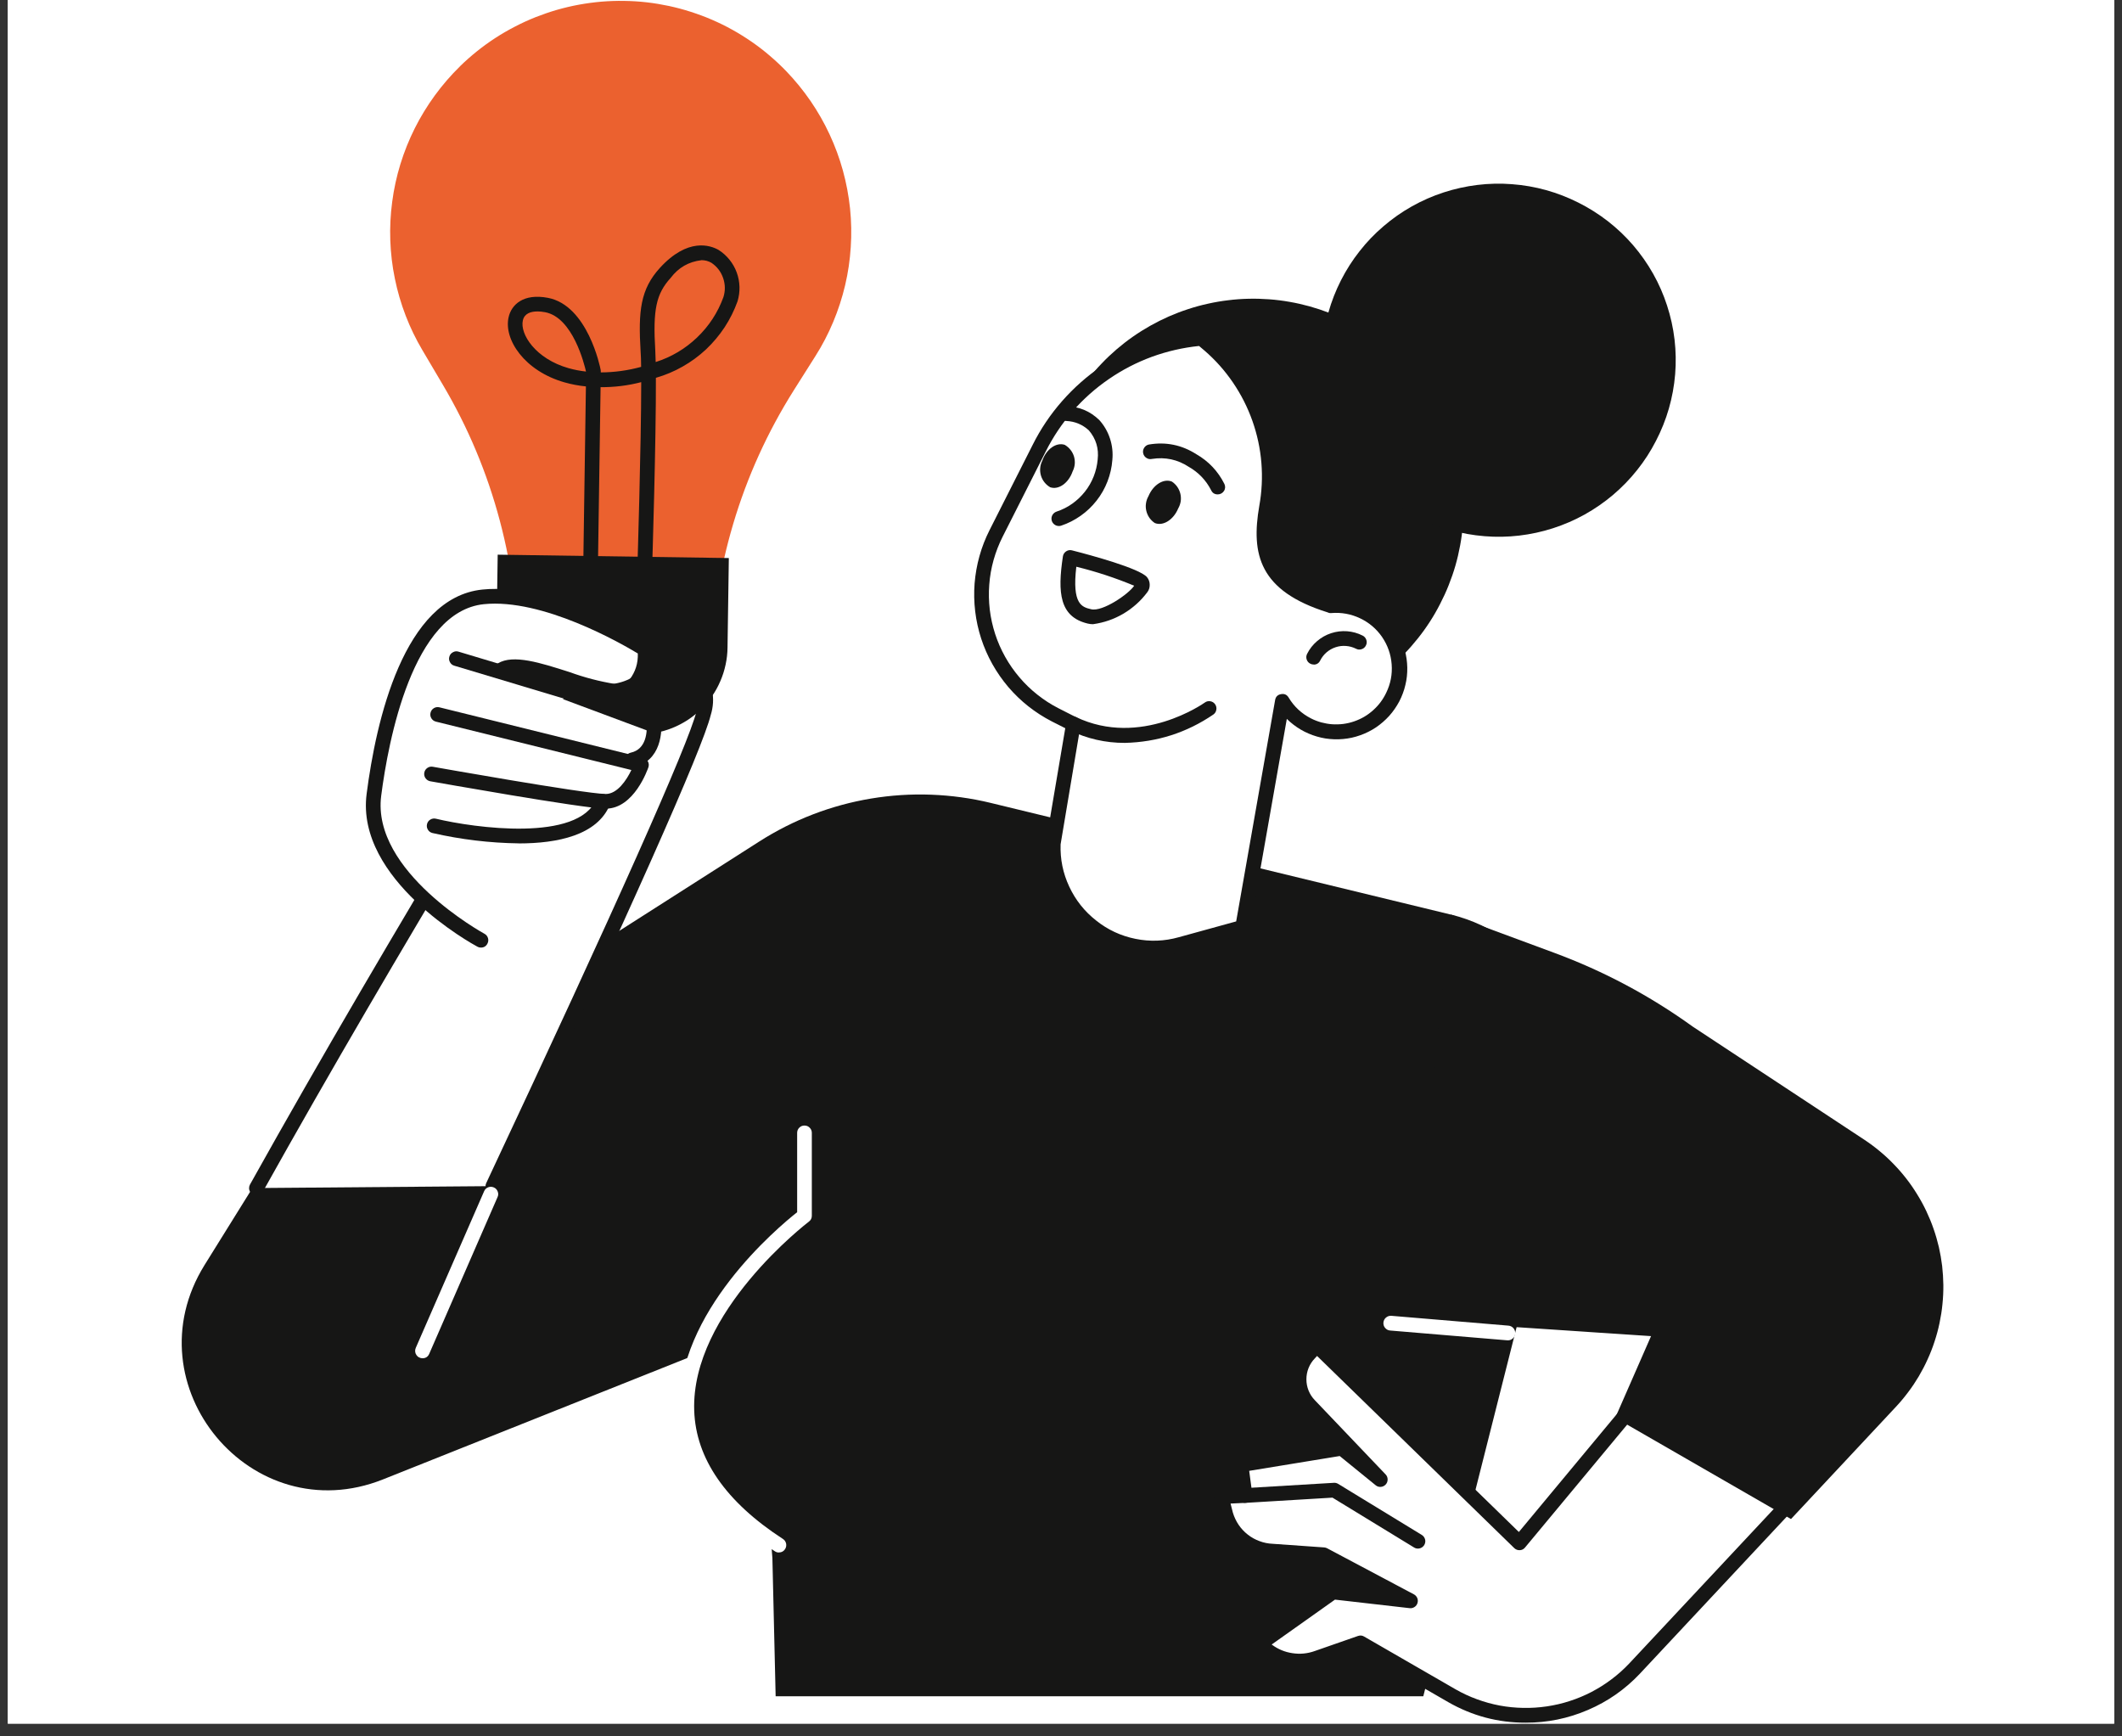 <svg xmlns="http://www.w3.org/2000/svg" xmlns:xlink="http://www.w3.org/1999/xlink" width="220" zoomAndPan="magnify" viewBox="0 0 165 135" height="180" preserveAspectRatio="xMidYMid meet" version="1.2"><rect x="0" y="0" width="165" height="135" fill="#333333" stroke="none"/><defs><clipPath id="7800f468e3"><path d="M 0.605 0 L 164.391 0 L 164.391 134.008 L 0.605 134.008 Z M 0.605 0 "/></clipPath><clipPath id="8ded24c0f0"><path d="M 14.129 61 L 123 61 L 123 132 L 14.129 132 Z M 14.129 61 "/></clipPath><clipPath id="1c23293899"><path d="M 109 71 L 151.113 71 L 151.113 119 L 109 119 Z M 109 71 "/></clipPath></defs><g id="8271aecc46"><g clip-rule="nonzero" clip-path="url(#7800f468e3)"><path style=" stroke:none;fill-rule:nonzero;fill:#ffffff;fill-opacity:1;" d="M 0.605 0 L 164.395 0 L 164.395 134.008 L 0.605 134.008 Z M 0.605 0 "/><path style=" stroke:none;fill-rule:nonzero;fill:#ffffff;fill-opacity:1;" d="M 0.605 0 L 164.395 0 L 164.395 134.008 L 0.605 134.008 Z M 0.605 0 "/></g><g clip-rule="nonzero" clip-path="url(#8ded24c0f0)"><path style=" stroke:none;fill-rule:nonzero;fill:#161615;fill-opacity:1;" d="M 112.824 71.109 L 77.039 62.426 C 75.516 62.055 73.969 61.844 72.402 61.785 C 70.832 61.727 69.273 61.828 67.727 62.086 C 66.18 62.344 64.676 62.754 63.211 63.316 C 61.746 63.879 60.352 64.586 59.031 65.43 L 21.469 89.41 L 15.906 98.352 C 10.09 107.715 19.559 119.094 29.781 115.02 L 58.668 103.5 L 60.059 121.145 L 60.312 131.879 L 110.672 131.879 L 122.074 86.781 C 122.297 85.965 122.438 85.133 122.492 84.285 C 122.547 83.441 122.52 82.598 122.406 81.758 C 122.293 80.918 122.098 80.098 121.82 79.297 C 121.543 78.496 121.188 77.73 120.758 77 C 120.324 76.27 119.828 75.59 119.258 74.957 C 118.691 74.328 118.066 73.758 117.387 73.254 C 116.707 72.746 115.98 72.312 115.211 71.953 C 114.445 71.59 113.648 71.309 112.824 71.105 "/></g><path style=" stroke:none;fill-rule:nonzero;fill:#ffffff;fill-opacity:1;" d="M 38.328 92.219 C 45.887 76.113 53.914 58.648 54.715 55.445 C 56.254 49.262 44.953 50.035 44.953 50.035 C 44.953 50.035 31.238 72.105 19.949 92.367 Z M 38.328 92.219 "/><path style=" stroke:none;fill-rule:nonzero;fill:#161615;fill-opacity:1;" d="M 19.938 92.941 C 19.836 92.941 19.742 92.918 19.652 92.867 C 19.566 92.816 19.496 92.746 19.445 92.66 C 19.395 92.57 19.367 92.477 19.367 92.375 C 19.367 92.273 19.391 92.18 19.441 92.09 C 30.617 72.051 44.332 49.953 44.469 49.73 C 44.574 49.57 44.723 49.48 44.914 49.469 C 45.207 49.449 52.125 49.012 54.57 51.941 C 54.984 52.453 55.254 53.031 55.375 53.68 C 55.5 54.324 55.461 54.961 55.266 55.59 C 54.602 58.266 49.082 70.672 38.844 92.469 C 38.777 92.613 38.668 92.711 38.52 92.766 C 38.371 92.82 38.227 92.812 38.082 92.746 C 37.941 92.676 37.844 92.57 37.789 92.418 C 37.734 92.27 37.742 92.125 37.809 91.98 C 47.867 70.559 53.52 57.875 54.156 55.312 C 54.309 54.863 54.344 54.402 54.262 53.938 C 54.18 53.469 53.988 53.047 53.695 52.676 C 51.875 50.492 46.574 50.547 45.281 50.598 C 43.719 53.117 30.953 73.801 20.438 92.652 C 20.328 92.852 20.164 92.949 19.938 92.945 "/><path style=" stroke:none;fill-rule:nonzero;fill:#eb612f;fill-opacity:1;" d="M 35.777 5.148 C 35.059 5.852 34.406 6.605 33.812 7.418 C 33.223 8.227 32.699 9.082 32.25 9.977 C 31.801 10.875 31.43 11.801 31.133 12.762 C 30.84 13.719 30.625 14.695 30.496 15.691 C 30.363 16.684 30.312 17.68 30.348 18.684 C 30.383 19.688 30.5 20.68 30.703 21.66 C 30.902 22.645 31.184 23.602 31.543 24.539 C 31.902 25.473 32.34 26.375 32.852 27.238 L 34.445 29.934 C 36.402 33.246 37.875 36.758 38.863 40.477 C 39.852 44.195 40.316 47.977 40.258 51.82 L 40.25 52.449 L 55.273 52.668 L 55.285 52.039 C 55.336 48.195 55.914 44.43 57.008 40.742 C 58.102 37.055 59.68 33.586 61.73 30.332 L 63.402 27.688 C 63.941 26.84 64.402 25.953 64.789 25.027 C 65.176 24.102 65.484 23.152 65.715 22.176 C 65.945 21.199 66.09 20.211 66.152 19.211 C 66.219 18.211 66.199 17.211 66.098 16.211 C 65.992 15.215 65.809 14.234 65.543 13.266 C 65.277 12.301 64.93 11.359 64.508 10.453 C 64.086 9.543 63.59 8.676 63.023 7.848 C 62.453 7.02 61.82 6.246 61.125 5.523 C 60.715 5.102 60.289 4.699 59.84 4.32 C 59.395 3.938 58.93 3.582 58.445 3.246 C 57.961 2.914 57.465 2.602 56.949 2.316 C 56.438 2.031 55.91 1.773 55.371 1.539 C 54.832 1.305 54.281 1.102 53.723 0.922 C 53.164 0.742 52.598 0.59 52.02 0.465 C 51.445 0.344 50.867 0.246 50.285 0.18 C 49.699 0.113 49.113 0.078 48.527 0.07 C 47.938 0.059 47.352 0.082 46.766 0.129 C 46.18 0.18 45.598 0.258 45.02 0.363 C 44.441 0.469 43.871 0.605 43.305 0.766 C 42.742 0.93 42.188 1.121 41.641 1.336 C 41.094 1.555 40.559 1.797 40.039 2.07 C 39.516 2.34 39.008 2.633 38.516 2.953 C 38.023 3.273 37.547 3.617 37.09 3.984 C 36.633 4.352 36.191 4.738 35.773 5.148 "/><path style=" stroke:none;fill-rule:nonzero;fill:#161615;fill-opacity:1;" d="M 49.633 57.102 L 45.332 57.035 C 44.883 57.027 44.438 56.977 43.996 56.883 C 43.559 56.785 43.133 56.648 42.719 56.469 C 42.305 56.289 41.914 56.074 41.543 55.816 C 41.176 55.562 40.832 55.27 40.52 54.949 C 40.207 54.625 39.93 54.273 39.684 53.895 C 39.441 53.516 39.238 53.121 39.074 52.703 C 38.906 52.281 38.785 51.852 38.707 51.41 C 38.625 50.969 38.59 50.523 38.598 50.074 L 38.699 43.125 L 56.672 43.387 L 56.57 50.336 C 56.566 50.785 56.516 51.23 56.422 51.668 C 56.328 52.109 56.195 52.535 56.016 52.945 C 55.84 53.359 55.625 53.75 55.371 54.121 C 55.117 54.492 54.828 54.836 54.504 55.148 C 54.184 55.461 53.832 55.742 53.457 55.988 C 53.078 56.23 52.68 56.438 52.262 56.605 C 51.844 56.77 51.414 56.895 50.973 56.977 C 50.531 57.059 50.086 57.098 49.633 57.094 "/><path style=" stroke:none;fill-rule:nonzero;fill:#161615;fill-opacity:1;" d="M 54.539 20.23 C 53.547 20.348 52.754 20.805 52.152 21.602 C 51.02 22.848 50.758 24.062 50.953 27.262 C 50.965 27.5 50.977 27.801 50.984 28.148 C 52.207 27.758 53.277 27.121 54.203 26.238 C 55.129 25.352 55.809 24.309 56.25 23.105 C 56.406 22.605 56.398 22.109 56.227 21.613 C 56.055 21.117 55.75 20.723 55.316 20.43 C 55.074 20.293 54.816 20.227 54.543 20.227 M 41.777 24.215 C 41.289 24.215 40.785 24.359 40.656 24.906 C 40.41 25.969 41.641 27.898 44.211 28.625 C 44.656 28.75 45.105 28.836 45.566 28.887 C 45.434 28.316 44.547 24.684 42.387 24.273 C 42.184 24.234 41.98 24.215 41.777 24.211 M 50.133 44.73 L 50.113 44.73 C 49.957 44.723 49.824 44.664 49.715 44.551 C 49.609 44.434 49.559 44.297 49.562 44.141 C 49.562 44.027 49.859 34.66 49.859 29.711 C 48.824 29.98 47.77 30.109 46.699 30.102 L 46.496 43.855 C 46.492 44.012 46.43 44.145 46.32 44.254 C 46.207 44.363 46.074 44.418 45.918 44.422 C 45.762 44.418 45.625 44.359 45.516 44.246 C 45.406 44.133 45.352 43.996 45.355 43.84 L 45.559 30.043 C 44.996 29.988 44.445 29.883 43.902 29.73 C 40.793 28.852 39.141 26.391 39.551 24.648 C 39.773 23.688 40.695 22.793 42.602 23.156 C 45.695 23.742 46.668 28.543 46.703 28.746 C 46.711 28.785 46.715 28.824 46.715 28.863 L 46.715 28.953 C 47.781 28.949 48.824 28.805 49.852 28.523 C 49.852 28.035 49.832 27.629 49.812 27.328 C 49.621 24.176 49.797 22.492 51.312 20.828 C 53.473 18.465 55.223 19.062 55.871 19.43 C 56.199 19.637 56.48 19.891 56.723 20.191 C 56.965 20.492 57.152 20.82 57.285 21.184 C 57.418 21.543 57.488 21.918 57.5 22.301 C 57.512 22.684 57.457 23.062 57.348 23.43 C 57.09 24.141 56.758 24.812 56.344 25.445 C 55.926 26.074 55.445 26.648 54.895 27.168 C 54.34 27.684 53.738 28.129 53.078 28.5 C 52.422 28.875 51.73 29.164 51 29.375 C 51.02 34.203 50.723 43.703 50.707 44.18 C 50.703 44.332 50.645 44.465 50.535 44.57 C 50.422 44.68 50.289 44.73 50.137 44.73 "/><path style=" stroke:none;fill-rule:nonzero;fill:#161615;fill-opacity:1;" d="M 111.977 46.957 C 111.734 47.434 111.469 47.895 111.18 48.34 C 110.891 48.789 110.578 49.223 110.246 49.637 C 109.914 50.055 109.562 50.457 109.191 50.84 C 108.82 51.223 108.434 51.586 108.027 51.93 C 107.621 52.277 107.195 52.602 106.758 52.902 C 106.32 53.207 105.867 53.488 105.402 53.746 C 104.934 54.008 104.457 54.242 103.969 54.457 C 103.477 54.668 102.98 54.855 102.473 55.02 C 101.965 55.184 101.449 55.32 100.926 55.434 C 100.406 55.547 99.879 55.637 99.348 55.695 C 98.82 55.758 98.285 55.793 97.754 55.805 C 97.219 55.812 96.688 55.797 96.156 55.754 C 95.621 55.711 95.094 55.645 94.57 55.547 C 94.043 55.453 93.523 55.336 93.012 55.188 C 92.496 55.043 91.992 54.875 91.496 54.68 C 91 54.484 90.512 54.266 90.039 54.023 C 89.562 53.781 89.098 53.516 88.648 53.23 C 88.199 52.941 87.766 52.633 87.348 52.301 C 86.93 51.973 86.527 51.621 86.145 51.254 C 85.758 50.883 85.395 50.496 85.047 50.09 C 84.699 49.684 84.375 49.266 84.07 48.828 C 83.766 48.391 83.48 47.938 83.219 47.473 C 82.961 47.008 82.723 46.531 82.508 46.043 C 82.293 45.555 82.105 45.059 81.941 44.551 C 81.773 44.047 81.637 43.531 81.52 43.012 C 81.406 42.492 81.316 41.969 81.254 41.438 C 81.191 40.91 81.152 40.379 81.145 39.844 C 81.133 39.312 81.148 38.781 81.188 38.25 C 81.23 37.719 81.297 37.191 81.391 36.664 C 81.484 36.141 81.605 35.621 81.746 35.109 C 81.891 34.598 82.062 34.094 82.254 33.598 C 82.449 33.098 82.668 32.613 82.91 32.137 C 83.148 31.664 83.414 31.203 83.703 30.754 C 83.988 30.305 84.297 29.871 84.629 29.449 C 84.957 29.031 85.305 28.629 85.676 28.246 C 86.043 27.859 86.434 27.496 86.836 27.148 C 87.242 26.801 87.664 26.473 88.102 26.168 C 88.539 25.863 88.988 25.582 89.453 25.32 C 89.918 25.059 90.395 24.82 90.883 24.605 C 91.375 24.391 91.871 24.199 92.379 24.035 C 92.887 23.867 93.398 23.727 93.922 23.613 C 94.441 23.496 94.969 23.406 95.496 23.344 C 96.027 23.277 96.559 23.238 97.094 23.227 C 97.625 23.215 98.16 23.23 98.691 23.27 C 99.223 23.309 99.75 23.375 100.277 23.469 C 100.805 23.559 101.324 23.68 101.836 23.82 C 102.352 23.965 102.859 24.133 103.355 24.324 C 103.852 24.516 104.34 24.734 104.816 24.973 C 105.297 25.215 105.766 25.477 106.219 25.762 C 106.672 26.051 107.113 26.355 107.535 26.688 C 107.961 27.016 108.367 27.367 108.754 27.738 C 109.145 28.105 109.516 28.496 109.863 28.902 C 110.215 29.309 110.543 29.73 110.852 30.172 C 111.16 30.609 111.449 31.062 111.711 31.531 C 111.973 31.996 112.215 32.477 112.43 32.969 C 112.645 33.461 112.836 33.961 113.004 34.469 C 113.168 34.98 113.309 35.496 113.426 36.023 C 113.539 36.547 113.629 37.074 113.691 37.605 C 113.754 38.141 113.789 38.676 113.797 39.211 C 113.809 39.746 113.789 40.281 113.746 40.816 C 113.703 41.352 113.633 41.883 113.535 42.41 C 113.438 42.938 113.316 43.461 113.168 43.977 C 113.02 44.492 112.844 44.996 112.645 45.496 C 112.449 45.996 112.223 46.48 111.977 46.957 "/><path style=" stroke:none;fill-rule:nonzero;fill:#161615;fill-opacity:1;" d="M 128.762 34.277 C 128.352 35.078 127.867 35.832 127.305 36.535 C 126.746 37.242 126.121 37.883 125.434 38.469 C 124.746 39.051 124.012 39.559 123.223 40 C 122.434 40.438 121.613 40.793 120.754 41.07 C 119.895 41.348 119.02 41.535 118.125 41.641 C 117.227 41.746 116.332 41.762 115.434 41.688 C 114.535 41.617 113.648 41.457 112.781 41.211 C 111.914 40.969 111.082 40.641 110.277 40.23 C 109.473 39.82 108.719 39.336 108.012 38.781 C 107.305 38.223 106.656 37.602 106.07 36.918 C 105.488 36.234 104.973 35.496 104.535 34.711 C 104.094 33.926 103.734 33.105 103.453 32.25 C 103.176 31.395 102.984 30.52 102.875 29.625 C 102.77 28.734 102.75 27.836 102.82 26.941 C 102.891 26.043 103.047 25.16 103.293 24.293 C 103.535 23.43 103.863 22.594 104.27 21.793 C 104.68 20.988 105.16 20.234 105.719 19.527 C 106.273 18.816 106.895 18.172 107.582 17.586 C 108.266 17 109 16.484 109.785 16.043 C 110.57 15.602 111.391 15.242 112.25 14.961 C 113.105 14.684 113.98 14.488 114.875 14.379 C 115.773 14.27 116.668 14.25 117.566 14.32 C 118.465 14.387 119.352 14.539 120.219 14.781 C 121.086 15.023 121.926 15.348 122.73 15.754 C 123.539 16.16 124.305 16.641 125.02 17.195 C 125.738 17.754 126.391 18.375 126.984 19.062 C 127.574 19.75 128.094 20.488 128.539 21.277 C 128.984 22.066 129.348 22.895 129.625 23.754 C 129.906 24.617 130.102 25.496 130.207 26.398 C 130.312 27.297 130.328 28.199 130.254 29.102 C 130.18 30.004 130.016 30.895 129.766 31.766 C 129.516 32.633 129.18 33.473 128.762 34.277 "/><path style=" stroke:none;fill-rule:nonzero;fill:#ffffff;fill-opacity:1;" d="M 106.008 47.551 C 105.207 47.168 104.367 47.016 103.484 47.094 C 98.516 45.566 97.844 43.121 98.48 39.438 C 98.691 38.281 98.754 37.117 98.66 35.945 C 98.566 34.773 98.32 33.637 97.93 32.527 C 97.535 31.422 97.008 30.383 96.344 29.414 C 95.68 28.445 94.898 27.578 94.008 26.812 L 93.426 26.305 C 92.098 26.422 90.805 26.703 89.547 27.148 C 88.293 27.594 87.109 28.191 86.008 28.938 C 84.902 29.684 83.91 30.559 83.031 31.559 C 82.148 32.559 81.41 33.656 80.809 34.844 L 77.457 41.469 C 77.148 42.082 76.898 42.723 76.715 43.383 C 76.527 44.047 76.41 44.723 76.355 45.406 C 76.305 46.094 76.316 46.777 76.398 47.461 C 76.48 48.145 76.629 48.812 76.84 49.469 C 77.055 50.121 77.328 50.75 77.668 51.352 C 78.004 51.953 78.395 52.516 78.84 53.039 C 79.289 53.562 79.781 54.039 80.324 54.465 C 80.863 54.891 81.441 55.262 82.055 55.578 L 83.469 56.297 L 81.898 65.586 C 81.887 65.895 81.895 66.199 81.922 66.504 C 81.945 66.809 81.988 67.113 82.047 67.41 C 82.109 67.711 82.188 68.008 82.281 68.297 C 82.379 68.59 82.488 68.875 82.617 69.152 C 82.746 69.43 82.891 69.699 83.051 69.961 C 83.215 70.219 83.387 70.473 83.578 70.711 C 83.766 70.953 83.973 71.18 84.188 71.398 C 84.402 71.613 84.633 71.816 84.871 72.008 C 85.113 72.195 85.363 72.371 85.625 72.531 C 85.887 72.691 86.156 72.84 86.434 72.969 C 86.711 73.098 86.996 73.207 87.289 73.305 C 87.578 73.398 87.875 73.48 88.176 73.539 C 88.477 73.602 88.777 73.645 89.086 73.672 C 89.391 73.695 89.695 73.703 90.004 73.695 C 90.309 73.684 90.613 73.656 90.918 73.609 C 91.219 73.562 91.52 73.5 91.816 73.422 L 96.633 72.09 L 99.723 54.535 C 100.184 55.305 100.812 55.902 101.605 56.328 C 102.398 56.754 103.246 56.941 104.145 56.898 C 105.043 56.852 105.867 56.582 106.617 56.078 C 107.363 55.578 107.93 54.922 108.312 54.109 C 108.449 53.816 108.555 53.516 108.629 53.203 C 108.707 52.891 108.754 52.574 108.77 52.254 C 108.785 51.934 108.77 51.613 108.723 51.297 C 108.676 50.977 108.602 50.668 108.496 50.363 C 108.387 50.062 108.254 49.77 108.09 49.492 C 107.926 49.215 107.738 48.957 107.527 48.715 C 107.312 48.477 107.078 48.258 106.824 48.062 C 106.57 47.867 106.297 47.695 106.008 47.555 "/><path style=" stroke:none;fill-rule:nonzero;fill:#161615;fill-opacity:1;" d="M 82.469 65.645 C 82.43 66.793 82.652 67.891 83.141 68.934 C 83.629 69.977 84.324 70.855 85.23 71.566 C 86.133 72.289 87.152 72.762 88.285 72.992 C 89.418 73.223 90.543 73.18 91.656 72.867 L 96.121 71.637 L 99.148 54.434 C 99.191 54.172 99.344 54.016 99.605 53.969 C 99.867 53.918 100.066 54.008 100.203 54.238 C 100.625 54.941 101.203 55.477 101.934 55.852 C 102.191 55.984 102.457 56.086 102.734 56.164 C 103.016 56.238 103.297 56.289 103.586 56.309 C 103.871 56.328 104.16 56.32 104.445 56.285 C 104.73 56.246 105.012 56.184 105.281 56.09 C 105.555 55.996 105.816 55.879 106.066 55.734 C 106.316 55.59 106.547 55.418 106.762 55.227 C 106.977 55.035 107.172 54.824 107.344 54.598 C 107.516 54.367 107.664 54.121 107.789 53.859 C 108.129 53.16 108.27 52.426 108.211 51.648 C 108.152 50.875 107.902 50.164 107.465 49.523 C 107.023 48.883 106.449 48.398 105.746 48.066 C 105.043 47.734 104.301 47.602 103.523 47.664 C 103.418 47.676 103.32 47.656 103.227 47.609 C 97.918 45.949 97.266 43.098 97.918 39.332 C 98.117 38.227 98.172 37.113 98.082 35.992 C 97.992 34.875 97.758 33.785 97.383 32.723 C 97.008 31.664 96.504 30.672 95.871 29.742 C 95.238 28.812 94.496 27.98 93.645 27.246 L 93.234 26.898 C 91.977 27.027 90.754 27.309 89.562 27.742 C 88.375 28.18 87.262 28.754 86.219 29.473 C 85.176 30.188 84.238 31.023 83.406 31.977 C 82.578 32.93 81.879 33.973 81.312 35.102 L 77.961 41.73 C 77.668 42.309 77.434 42.914 77.258 43.539 C 77.082 44.168 76.969 44.805 76.922 45.453 C 76.871 46.102 76.887 46.746 76.961 47.395 C 77.039 48.039 77.18 48.672 77.379 49.289 C 77.582 49.91 77.84 50.5 78.16 51.07 C 78.477 51.637 78.848 52.168 79.27 52.664 C 79.691 53.16 80.156 53.609 80.668 54.012 C 81.18 54.418 81.723 54.77 82.305 55.066 L 83.719 55.785 C 83.969 55.914 84.07 56.117 84.02 56.395 Z M 89.707 74.281 C 89.141 74.277 88.586 74.219 88.031 74.102 C 87.48 73.984 86.945 73.816 86.43 73.594 C 85.91 73.371 85.418 73.102 84.957 72.777 C 84.492 72.457 84.066 72.094 83.676 71.688 C 83.285 71.281 82.941 70.844 82.637 70.367 C 82.336 69.891 82.086 69.391 81.883 68.867 C 81.68 68.34 81.535 67.801 81.441 67.246 C 81.348 66.691 81.312 66.133 81.328 65.57 C 81.328 65.543 81.328 65.52 81.328 65.492 L 82.832 56.617 L 81.789 56.09 C 81.145 55.758 80.535 55.367 79.965 54.918 C 79.395 54.469 78.875 53.965 78.402 53.414 C 77.934 52.859 77.52 52.27 77.164 51.633 C 76.809 51 76.52 50.34 76.293 49.648 C 76.07 48.961 75.914 48.254 75.828 47.535 C 75.742 46.812 75.727 46.09 75.781 45.367 C 75.84 44.645 75.965 43.934 76.16 43.234 C 76.355 42.535 76.617 41.863 76.945 41.215 L 80.297 34.586 C 80.914 33.352 81.68 32.215 82.59 31.18 C 83.504 30.141 84.531 29.234 85.676 28.457 C 86.82 27.684 88.047 27.066 89.348 26.605 C 90.652 26.145 91.996 25.855 93.371 25.738 C 93.527 25.727 93.668 25.77 93.789 25.871 L 94.383 26.371 C 95.309 27.172 96.117 28.078 96.809 29.09 C 97.5 30.098 98.051 31.184 98.461 32.336 C 98.867 33.488 99.121 34.676 99.223 35.895 C 99.32 37.117 99.262 38.328 99.047 39.531 C 98.449 42.957 98.996 45.09 103.562 46.52 C 103.793 46.504 104.02 46.5 104.25 46.516 C 104.477 46.527 104.703 46.555 104.93 46.598 C 105.152 46.637 105.375 46.695 105.594 46.762 C 105.812 46.832 106.023 46.914 106.23 47.012 C 106.438 47.105 106.641 47.215 106.836 47.336 C 107.027 47.457 107.215 47.586 107.391 47.73 C 107.57 47.875 107.738 48.031 107.895 48.195 C 108.055 48.359 108.203 48.531 108.34 48.715 C 108.477 48.898 108.602 49.09 108.711 49.289 C 108.824 49.488 108.926 49.691 109.012 49.902 C 109.102 50.113 109.172 50.332 109.234 50.551 C 109.293 50.77 109.34 50.996 109.371 51.219 C 109.402 51.445 109.422 51.676 109.426 51.902 C 109.43 52.129 109.418 52.359 109.395 52.586 C 109.371 52.812 109.332 53.035 109.277 53.258 C 109.227 53.48 109.16 53.699 109.078 53.914 C 109 54.129 108.906 54.336 108.801 54.539 C 108.695 54.738 108.574 54.934 108.445 55.121 C 108.316 55.309 108.172 55.488 108.02 55.66 C 107.867 55.828 107.703 55.988 107.531 56.137 C 107.359 56.289 107.176 56.426 106.988 56.555 C 106.797 56.68 106.602 56.797 106.395 56.898 C 106.191 57 105.98 57.09 105.766 57.164 C 105.551 57.242 105.332 57.305 105.105 57.355 C 104.883 57.402 104.656 57.438 104.43 57.457 C 104.203 57.48 103.973 57.484 103.746 57.477 C 103.516 57.469 103.289 57.449 103.062 57.414 C 102.836 57.375 102.613 57.328 102.395 57.262 C 102.176 57.199 101.961 57.121 101.75 57.031 C 101.539 56.941 101.336 56.84 101.141 56.723 C 100.941 56.605 100.754 56.48 100.574 56.34 C 100.391 56.199 100.219 56.051 100.059 55.891 L 97.188 72.191 C 97.145 72.43 97.008 72.582 96.777 72.645 L 91.961 73.977 C 91.219 74.18 90.469 74.281 89.699 74.285 "/><path style=" stroke:none;fill-rule:nonzero;fill:#161615;fill-opacity:1;" d="M 89.301 38.574 C 89.203 38.746 89.137 38.93 89.109 39.129 C 89.078 39.324 89.086 39.523 89.133 39.715 C 89.18 39.91 89.258 40.09 89.371 40.254 C 89.488 40.418 89.629 40.555 89.793 40.664 C 90.43 40.926 91.242 40.422 91.613 39.531 C 91.711 39.359 91.777 39.172 91.809 38.977 C 91.836 38.777 91.828 38.582 91.781 38.387 C 91.734 38.195 91.656 38.016 91.543 37.852 C 91.426 37.688 91.289 37.551 91.121 37.441 C 90.484 37.18 89.672 37.684 89.301 38.574 "/><path style=" stroke:none;fill-rule:nonzero;fill:#161615;fill-opacity:1;" d="M 83.691 44.062 C 83.344 47.004 84.137 47.199 84.844 47.367 C 85.727 47.586 87.777 46.176 88.188 45.539 C 86.727 44.93 85.23 44.438 83.691 44.062 M 85.008 48.531 C 84.863 48.531 84.719 48.516 84.574 48.48 C 82.391 47.957 82.219 46.09 82.648 43.258 C 82.676 43.09 82.758 42.961 82.898 42.867 C 83.039 42.773 83.191 42.746 83.355 42.789 C 84.902 43.184 88.57 44.184 89.18 44.863 C 89.324 45.039 89.398 45.238 89.398 45.465 C 89.402 45.688 89.336 45.891 89.195 46.066 C 88.688 46.738 88.07 47.285 87.348 47.715 C 86.621 48.141 85.84 48.41 85.008 48.527 "/><path style=" stroke:none;fill-rule:nonzero;fill:#161615;fill-opacity:1;" d="M 94.688 38.438 C 94.445 38.438 94.273 38.328 94.172 38.109 C 93.773 37.336 93.195 36.73 92.438 36.297 C 91.562 35.723 90.609 35.52 89.574 35.68 C 89.422 35.715 89.277 35.691 89.145 35.605 C 89.012 35.52 88.926 35.402 88.891 35.246 C 88.855 35.094 88.883 34.949 88.965 34.816 C 89.051 34.684 89.168 34.598 89.324 34.562 C 90.656 34.336 91.891 34.59 93.027 35.316 C 93.984 35.867 94.707 36.637 95.203 37.621 C 95.246 37.711 95.266 37.805 95.262 37.902 C 95.254 38 95.227 38.09 95.172 38.172 C 95.121 38.254 95.051 38.32 94.965 38.367 C 94.879 38.414 94.789 38.438 94.691 38.438 "/><path style=" stroke:none;fill-rule:nonzero;fill:#161615;fill-opacity:1;" d="M 81.043 35.824 C 80.953 36.004 80.898 36.191 80.883 36.391 C 80.863 36.59 80.887 36.785 80.941 36.977 C 81 37.168 81.09 37.344 81.215 37.5 C 81.34 37.656 81.488 37.785 81.66 37.883 C 82.316 38.109 83.094 37.555 83.406 36.645 C 83.496 36.469 83.551 36.277 83.57 36.078 C 83.586 35.883 83.566 35.688 83.512 35.496 C 83.453 35.305 83.363 35.129 83.238 34.973 C 83.113 34.816 82.965 34.688 82.793 34.586 C 82.133 34.363 81.355 34.918 81.043 35.824 "/><path style=" stroke:none;fill-rule:nonzero;fill:#161615;fill-opacity:1;" d="M 87.469 57.758 C 85.957 57.762 84.52 57.434 83.16 56.773 C 83.016 56.707 82.918 56.598 82.867 56.449 C 82.816 56.301 82.82 56.156 82.891 56.012 C 82.957 55.871 83.066 55.773 83.215 55.719 C 83.363 55.668 83.508 55.676 83.652 55.742 C 88.691 58.164 93.633 54.656 93.684 54.621 C 93.812 54.527 93.953 54.496 94.109 54.52 C 94.266 54.547 94.391 54.625 94.48 54.75 C 94.57 54.879 94.605 55.023 94.578 55.176 C 94.555 55.332 94.477 55.457 94.348 55.551 C 92.273 56.965 89.977 57.699 87.461 57.758 "/><path style=" stroke:none;fill-rule:nonzero;fill:#161615;fill-opacity:1;" d="M 102.152 51.664 C 102.059 51.668 101.969 51.645 101.887 51.602 C 101.746 51.531 101.652 51.422 101.602 51.27 C 101.555 51.121 101.566 50.977 101.637 50.836 C 101.828 50.453 102.086 50.125 102.41 49.848 C 102.734 49.57 103.098 49.363 103.504 49.23 C 103.906 49.098 104.324 49.047 104.75 49.078 C 105.176 49.113 105.578 49.223 105.957 49.418 C 106.098 49.488 106.191 49.602 106.242 49.75 C 106.293 49.902 106.281 50.047 106.207 50.188 C 106.137 50.328 106.027 50.426 105.875 50.473 C 105.727 50.523 105.582 50.512 105.441 50.438 C 105.195 50.316 104.934 50.242 104.66 50.223 C 104.387 50.199 104.117 50.234 103.855 50.32 C 103.594 50.406 103.359 50.539 103.148 50.719 C 102.941 50.898 102.777 51.113 102.652 51.359 C 102.547 51.566 102.379 51.672 102.145 51.672 "/><path style=" stroke:none;fill-rule:nonzero;fill:#161615;fill-opacity:1;" d="M 82.328 40.895 C 82.191 40.895 82.066 40.848 81.961 40.758 C 81.852 40.664 81.789 40.551 81.766 40.414 C 81.746 40.273 81.77 40.145 81.844 40.023 C 81.918 39.906 82.02 39.824 82.152 39.777 C 82.59 39.633 82.996 39.43 83.371 39.164 C 83.746 38.898 84.074 38.586 84.359 38.227 C 84.645 37.867 84.871 37.473 85.039 37.047 C 85.207 36.621 85.312 36.18 85.352 35.723 C 85.449 34.867 85.223 34.113 84.664 33.457 C 84.168 33.004 83.586 32.762 82.914 32.73 C 82.758 32.727 82.625 32.672 82.512 32.562 C 82.402 32.453 82.344 32.324 82.336 32.168 C 82.332 32.008 82.387 31.875 82.496 31.762 C 82.605 31.648 82.738 31.59 82.898 31.586 C 83.898 31.602 84.758 31.961 85.477 32.656 C 85.859 33.082 86.137 33.566 86.312 34.105 C 86.488 34.648 86.547 35.203 86.492 35.77 C 86.449 36.344 86.32 36.898 86.113 37.434 C 85.906 37.969 85.625 38.465 85.27 38.918 C 84.914 39.371 84.504 39.766 84.031 40.098 C 83.562 40.43 83.055 40.688 82.508 40.871 C 82.449 40.887 82.391 40.898 82.328 40.898 "/><path style=" stroke:none;fill-rule:nonzero;fill:#ffffff;fill-opacity:1;" d="M 41.516 64.805 L 36.148 72.723 C 36.148 72.723 28.492 67.926 29.062 61.793 C 29.633 55.664 32.332 46.574 37.559 46.402 C 42.785 46.234 50.145 50.477 50.145 50.477 C 50.145 50.477 50.641 52.629 47.809 53.152 C 46.402 53.355 45.055 53.758 43.762 54.352 L 50.363 56.812 C 50.43 57.918 50.109 58.898 49.395 59.746 C 48.211 61.348 47.121 64.273 41.516 64.801 "/><path style=" stroke:none;fill-rule:nonzero;fill:#161615;fill-opacity:1;" d="M 37.387 73.672 C 37.293 73.672 37.207 73.652 37.125 73.605 C 36.734 73.398 27.641 68.402 28.508 61.723 C 29.238 56.055 31.387 46.461 37.512 45.836 C 43.02 45.27 50.16 49.805 50.461 49.996 C 50.621 50.102 50.707 50.25 50.723 50.441 C 50.82 51.641 50.492 52.711 49.75 53.656 C 49.176 54.203 48.496 54.422 47.711 54.312 C 46.422 54.117 45.164 53.793 43.938 53.344 C 42.207 52.793 40.055 52.098 39.305 52.559 C 39.168 52.641 39.027 52.66 38.871 52.625 C 38.719 52.586 38.602 52.5 38.523 52.363 C 38.438 52.23 38.418 52.086 38.453 51.93 C 38.492 51.777 38.578 51.656 38.715 51.574 C 39.914 50.848 42.035 51.535 44.289 52.254 C 45.438 52.672 46.613 52.98 47.82 53.176 C 48.25 53.246 48.629 53.137 48.949 52.84 C 49.41 52.238 49.621 51.559 49.594 50.805 C 48.277 50.008 42.188 46.512 37.629 46.973 C 32.086 47.539 30.195 57.574 29.641 61.867 C 28.875 67.77 37.578 72.547 37.668 72.598 C 37.809 72.672 37.898 72.785 37.945 72.938 C 37.988 73.086 37.973 73.23 37.898 73.371 C 37.793 73.57 37.625 73.672 37.398 73.672 "/><path style=" stroke:none;fill-rule:nonzero;fill:#161615;fill-opacity:1;" d="M 49.172 59.645 C 49.023 59.645 48.898 59.598 48.789 59.496 C 48.68 59.398 48.621 59.277 48.605 59.133 C 48.59 58.988 48.625 58.855 48.711 58.738 C 48.797 58.621 48.91 58.547 49.051 58.516 C 50.266 58.25 50.324 56.895 50.285 56.246 L 35.328 51.758 C 35.176 51.715 35.062 51.621 34.988 51.484 C 34.91 51.344 34.895 51.199 34.941 51.051 C 34.984 50.898 35.078 50.785 35.219 50.711 C 35.355 50.633 35.5 50.617 35.652 50.664 L 50.969 55.262 C 51.191 55.332 51.324 55.48 51.363 55.711 C 51.566 56.871 51.391 59.184 49.285 59.637 C 49.246 59.648 49.207 59.652 49.164 59.652 "/><path style=" stroke:none;fill-rule:nonzero;fill:#161615;fill-opacity:1;" d="M 47.117 62.875 L 47.062 62.875 C 45.191 62.832 33.934 60.824 33.457 60.742 C 33.301 60.711 33.18 60.633 33.086 60.504 C 32.996 60.375 32.965 60.23 32.992 60.074 C 33.02 59.922 33.098 59.797 33.227 59.707 C 33.355 59.617 33.496 59.586 33.652 59.613 C 33.766 59.633 45.297 61.688 47.074 61.73 L 47.102 61.73 C 48 61.73 48.715 60.66 49.094 59.867 L 33.895 56.105 C 33.742 56.066 33.625 55.98 33.543 55.848 C 33.461 55.711 33.438 55.566 33.477 55.414 C 33.516 55.258 33.602 55.141 33.734 55.059 C 33.871 54.977 34.016 54.957 34.168 54.992 L 50.012 58.914 C 50.172 58.953 50.293 59.047 50.375 59.191 C 50.457 59.34 50.469 59.492 50.418 59.652 C 50.371 59.785 49.312 62.871 47.105 62.871 "/><path style=" stroke:none;fill-rule:nonzero;fill:#161615;fill-opacity:1;" d="M 40.34 65.57 C 38.074 65.539 35.836 65.27 33.629 64.766 C 33.473 64.727 33.355 64.645 33.273 64.508 C 33.191 64.375 33.168 64.23 33.203 64.078 C 33.238 63.926 33.324 63.805 33.457 63.723 C 33.594 63.641 33.738 63.617 33.891 63.652 C 36.891 64.371 44.984 65.492 46.367 62.129 C 46.422 61.977 46.523 61.863 46.672 61.797 C 46.824 61.727 46.977 61.727 47.129 61.789 C 47.281 61.852 47.387 61.961 47.441 62.113 C 47.5 62.27 47.492 62.418 47.422 62.566 C 46.445 64.941 43.352 65.574 40.336 65.574 "/><path style=" stroke:none;fill-rule:nonzero;fill:#ffffff;fill-opacity:1;" d="M 32.855 105.602 C 32.758 105.602 32.668 105.578 32.582 105.531 C 32.496 105.488 32.426 105.422 32.375 105.344 C 32.32 105.262 32.289 105.172 32.281 105.074 C 32.273 104.98 32.289 104.887 32.328 104.797 L 37.645 92.613 C 37.707 92.469 37.812 92.367 37.961 92.309 C 38.105 92.254 38.254 92.258 38.398 92.32 C 38.543 92.383 38.641 92.488 38.699 92.637 C 38.758 92.781 38.754 92.93 38.688 93.07 L 33.375 105.258 C 33.273 105.488 33.098 105.602 32.848 105.602 "/><path style=" stroke:none;fill-rule:nonzero;fill:#161615;fill-opacity:1;" d="M 62.551 88.078 L 62.551 94.523 C 62.551 94.523 43.355 108.961 60.562 120.133 Z M 62.551 88.078 "/><path style=" stroke:none;fill-rule:nonzero;fill:#ffffff;fill-opacity:1;" d="M 60.566 120.703 C 60.453 120.703 60.352 120.676 60.258 120.613 C 55.477 117.508 52.98 113.844 52.84 109.719 C 52.574 102.047 60.488 95.426 61.984 94.246 L 61.984 88.078 C 61.984 87.922 62.039 87.785 62.148 87.676 C 62.262 87.562 62.395 87.508 62.555 87.508 C 62.711 87.508 62.848 87.562 62.957 87.676 C 63.07 87.785 63.125 87.922 63.125 88.078 L 63.125 94.523 C 63.125 94.715 63.047 94.867 62.895 94.98 C 62.805 95.051 53.711 101.988 53.98 109.68 C 54.109 113.406 56.43 116.762 60.875 119.648 C 61.008 119.734 61.09 119.855 61.125 120.008 C 61.156 120.16 61.129 120.305 61.047 120.438 C 60.934 120.613 60.773 120.699 60.566 120.699 "/><path style=" stroke:none;fill-rule:nonzero;fill:#ffffff;fill-opacity:1;" d="M 142.793 112.949 L 127.098 129.734 C 126.648 130.199 126.168 130.625 125.652 131.012 C 125.137 131.398 124.59 131.742 124.02 132.035 C 123.445 132.332 122.852 132.582 122.238 132.777 C 121.625 132.977 120.996 133.121 120.359 133.219 C 119.719 133.312 119.078 133.352 118.434 133.344 C 117.789 133.332 117.148 133.266 116.512 133.148 C 115.879 133.031 115.258 132.863 114.652 132.641 C 114.047 132.422 113.461 132.152 112.898 131.836 L 105.793 127.734 L 102.414 128.906 C 101.762 129.137 101.094 129.203 100.41 129.098 C 99.727 128.996 99.105 128.734 98.551 128.324 L 97.922 127.84 L 103.656 123.766 L 109.68 124.457 L 102.934 120.875 L 98.93 120.59 C 98.52 120.57 98.117 120.492 97.734 120.348 C 97.348 120.203 96.992 120.004 96.668 119.746 C 96.344 119.492 96.066 119.195 95.836 118.852 C 95.605 118.512 95.434 118.141 95.32 117.746 L 94.961 116.367 L 96.816 116.273 L 96.5 113.879 L 104.336 112.598 L 107.328 115.031 L 101.828 109.262 C 101.57 108.988 101.371 108.68 101.23 108.332 C 101.09 107.984 101.02 107.621 101.016 107.246 C 101.016 106.871 101.086 106.508 101.223 106.16 C 101.359 105.812 101.559 105.5 101.816 105.227 L 102.387 104.602 L 118.152 119.953 L 129.398 106.422 Z M 142.793 112.949 "/><path style=" stroke:none;fill-rule:nonzero;fill:#161615;fill-opacity:1;" d="M 118.637 133.934 C 116.484 133.941 114.477 133.406 112.609 132.336 L 105.727 128.363 L 102.598 129.449 C 101.855 129.711 101.094 129.781 100.316 129.664 C 99.539 129.543 98.832 129.25 98.203 128.781 L 97.57 128.297 C 97.418 128.18 97.344 128.023 97.348 127.832 C 97.352 127.637 97.43 127.484 97.59 127.375 L 103.32 123.301 C 103.438 123.219 103.57 123.184 103.715 123.199 L 106.734 123.547 L 102.766 121.445 L 98.883 121.172 C 98.41 121.148 97.953 121.051 97.512 120.883 C 97.07 120.715 96.664 120.484 96.293 120.191 C 95.922 119.898 95.605 119.551 95.344 119.16 C 95.082 118.766 94.891 118.34 94.762 117.887 L 94.402 116.504 C 94.383 116.422 94.379 116.336 94.395 116.254 C 94.41 116.168 94.445 116.09 94.496 116.023 C 94.547 115.953 94.609 115.898 94.688 115.855 C 94.762 115.816 94.844 115.793 94.93 115.789 L 96.164 115.73 L 95.926 113.949 C 95.906 113.797 95.941 113.66 96.031 113.535 C 96.125 113.41 96.246 113.336 96.398 113.309 L 103.75 112.109 L 101.41 109.652 C 101.102 109.328 100.863 108.961 100.695 108.543 C 100.527 108.129 100.441 107.699 100.441 107.25 C 100.438 106.801 100.52 106.371 100.684 105.953 C 100.848 105.535 101.082 105.164 101.387 104.84 L 101.957 104.211 C 102.066 104.094 102.203 104.031 102.363 104.023 C 102.523 104.02 102.66 104.074 102.777 104.184 L 118.102 119.109 L 128.953 106.051 C 129.051 105.922 129.184 105.848 129.344 105.828 C 129.508 105.809 129.652 105.852 129.777 105.957 C 129.902 106.062 129.973 106.199 129.98 106.359 C 129.992 106.523 129.941 106.664 129.828 106.785 L 118.582 120.316 C 118.477 120.445 118.34 120.516 118.176 120.523 C 118.008 120.531 117.867 120.477 117.746 120.363 L 102.41 105.422 L 102.238 105.609 C 102.027 105.828 101.863 106.078 101.75 106.359 C 101.637 106.641 101.582 106.934 101.582 107.238 C 101.582 107.539 101.637 107.832 101.75 108.113 C 101.863 108.395 102.027 108.645 102.238 108.863 L 107.738 114.629 C 107.844 114.738 107.895 114.871 107.898 115.023 C 107.898 115.176 107.848 115.309 107.746 115.418 C 107.645 115.527 107.516 115.59 107.367 115.602 C 107.219 115.613 107.082 115.57 106.969 115.477 L 104.172 113.203 L 97.133 114.355 L 97.379 116.195 C 97.398 116.363 97.352 116.508 97.246 116.641 C 97.137 116.766 97 116.836 96.832 116.844 L 95.684 116.898 L 95.863 117.598 C 95.965 117.938 96.113 118.254 96.309 118.547 C 96.508 118.84 96.746 119.094 97.023 119.312 C 97.301 119.531 97.605 119.699 97.938 119.82 C 98.27 119.945 98.613 120.012 98.965 120.027 L 102.969 120.309 C 103.047 120.316 103.125 120.336 103.195 120.375 L 109.941 123.957 C 110.062 124.023 110.148 124.117 110.203 124.246 C 110.254 124.371 110.258 124.5 110.219 124.633 C 110.18 124.762 110.102 124.867 109.988 124.941 C 109.871 125.016 109.746 125.047 109.609 125.031 L 103.805 124.367 L 98.879 127.859 L 98.895 127.867 C 99.375 128.223 99.906 128.445 100.496 128.531 C 101.086 128.621 101.66 128.566 102.223 128.367 L 105.598 127.191 C 105.762 127.137 105.922 127.148 106.07 127.238 L 113.18 131.34 C 113.711 131.645 114.266 131.902 114.844 132.113 C 115.418 132.324 116.008 132.488 116.613 132.602 C 117.219 132.715 117.824 132.773 118.441 132.785 C 119.055 132.797 119.664 132.758 120.273 132.668 C 120.879 132.578 121.477 132.441 122.059 132.25 C 122.645 132.062 123.211 131.824 123.754 131.543 C 124.297 131.258 124.816 130.934 125.305 130.562 C 125.797 130.195 126.254 129.785 126.676 129.34 L 142.379 112.555 C 142.484 112.441 142.617 112.379 142.777 112.375 C 142.934 112.371 143.07 112.422 143.184 112.527 C 143.301 112.637 143.359 112.77 143.363 112.93 C 143.371 113.086 143.316 113.223 143.211 113.34 L 127.516 130.121 C 126.363 131.344 125.016 132.285 123.473 132.945 C 121.926 133.609 120.316 133.938 118.637 133.934 "/><path style=" stroke:none;fill-rule:nonzero;fill:#161615;fill-opacity:1;" d="M 110.25 120.398 C 110.145 120.398 110.047 120.371 109.957 120.316 L 103.609 116.438 L 96.852 116.844 C 96.691 116.855 96.551 116.809 96.434 116.703 C 96.316 116.598 96.254 116.465 96.246 116.305 C 96.234 116.148 96.281 116.012 96.387 115.891 C 96.492 115.773 96.621 115.707 96.781 115.699 L 103.719 115.285 C 103.836 115.277 103.945 115.305 104.051 115.367 L 110.551 119.336 C 110.66 119.402 110.738 119.496 110.785 119.613 C 110.836 119.734 110.84 119.855 110.805 119.98 C 110.773 120.102 110.703 120.203 110.602 120.281 C 110.496 120.359 110.383 120.398 110.254 120.398 "/><g clip-rule="nonzero" clip-path="url(#1c23293899)"><path style=" stroke:none;fill-rule:nonzero;fill:#161615;fill-opacity:1;" d="M 112.824 71.109 L 120.828 74.07 C 124.688 75.496 128.285 77.41 131.621 79.816 L 144.973 88.617 C 145.387 88.891 145.785 89.188 146.164 89.504 C 146.547 89.82 146.91 90.156 147.254 90.516 C 147.602 90.871 147.926 91.246 148.23 91.637 C 148.535 92.027 148.816 92.438 149.074 92.859 C 149.336 93.281 149.574 93.715 149.785 94.164 C 149.996 94.613 150.188 95.07 150.348 95.539 C 150.512 96.008 150.648 96.484 150.762 96.965 C 150.871 97.449 150.957 97.938 151.016 98.43 C 151.07 98.922 151.102 99.414 151.109 99.91 C 151.113 100.406 151.09 100.902 151.039 101.395 C 150.992 101.887 150.914 102.379 150.812 102.863 C 150.711 103.348 150.582 103.824 150.426 104.297 C 150.273 104.77 150.094 105.23 149.887 105.68 C 149.684 106.133 149.453 106.574 149.203 107 C 148.949 107.426 148.676 107.84 148.375 108.234 C 148.078 108.633 147.762 109.012 147.422 109.375 L 139.262 118.102 L 125.598 110.23 L 128.379 103.883 L 109.402 102.613 Z M 112.824 71.109 "/></g><path style=" stroke:none;fill-rule:nonzero;fill:#ffffff;fill-opacity:1;" d="M 117.254 104.207 L 117.203 104.207 L 108.094 103.445 C 107.938 103.434 107.805 103.363 107.703 103.242 C 107.602 103.125 107.559 102.984 107.57 102.828 C 107.586 102.668 107.652 102.539 107.77 102.438 C 107.891 102.336 108.031 102.289 108.188 102.301 L 117.297 103.066 C 117.449 103.082 117.574 103.145 117.676 103.258 C 117.777 103.375 117.824 103.508 117.816 103.66 C 117.812 103.812 117.754 103.941 117.645 104.047 C 117.535 104.152 117.406 104.207 117.254 104.211 "/></g></svg>